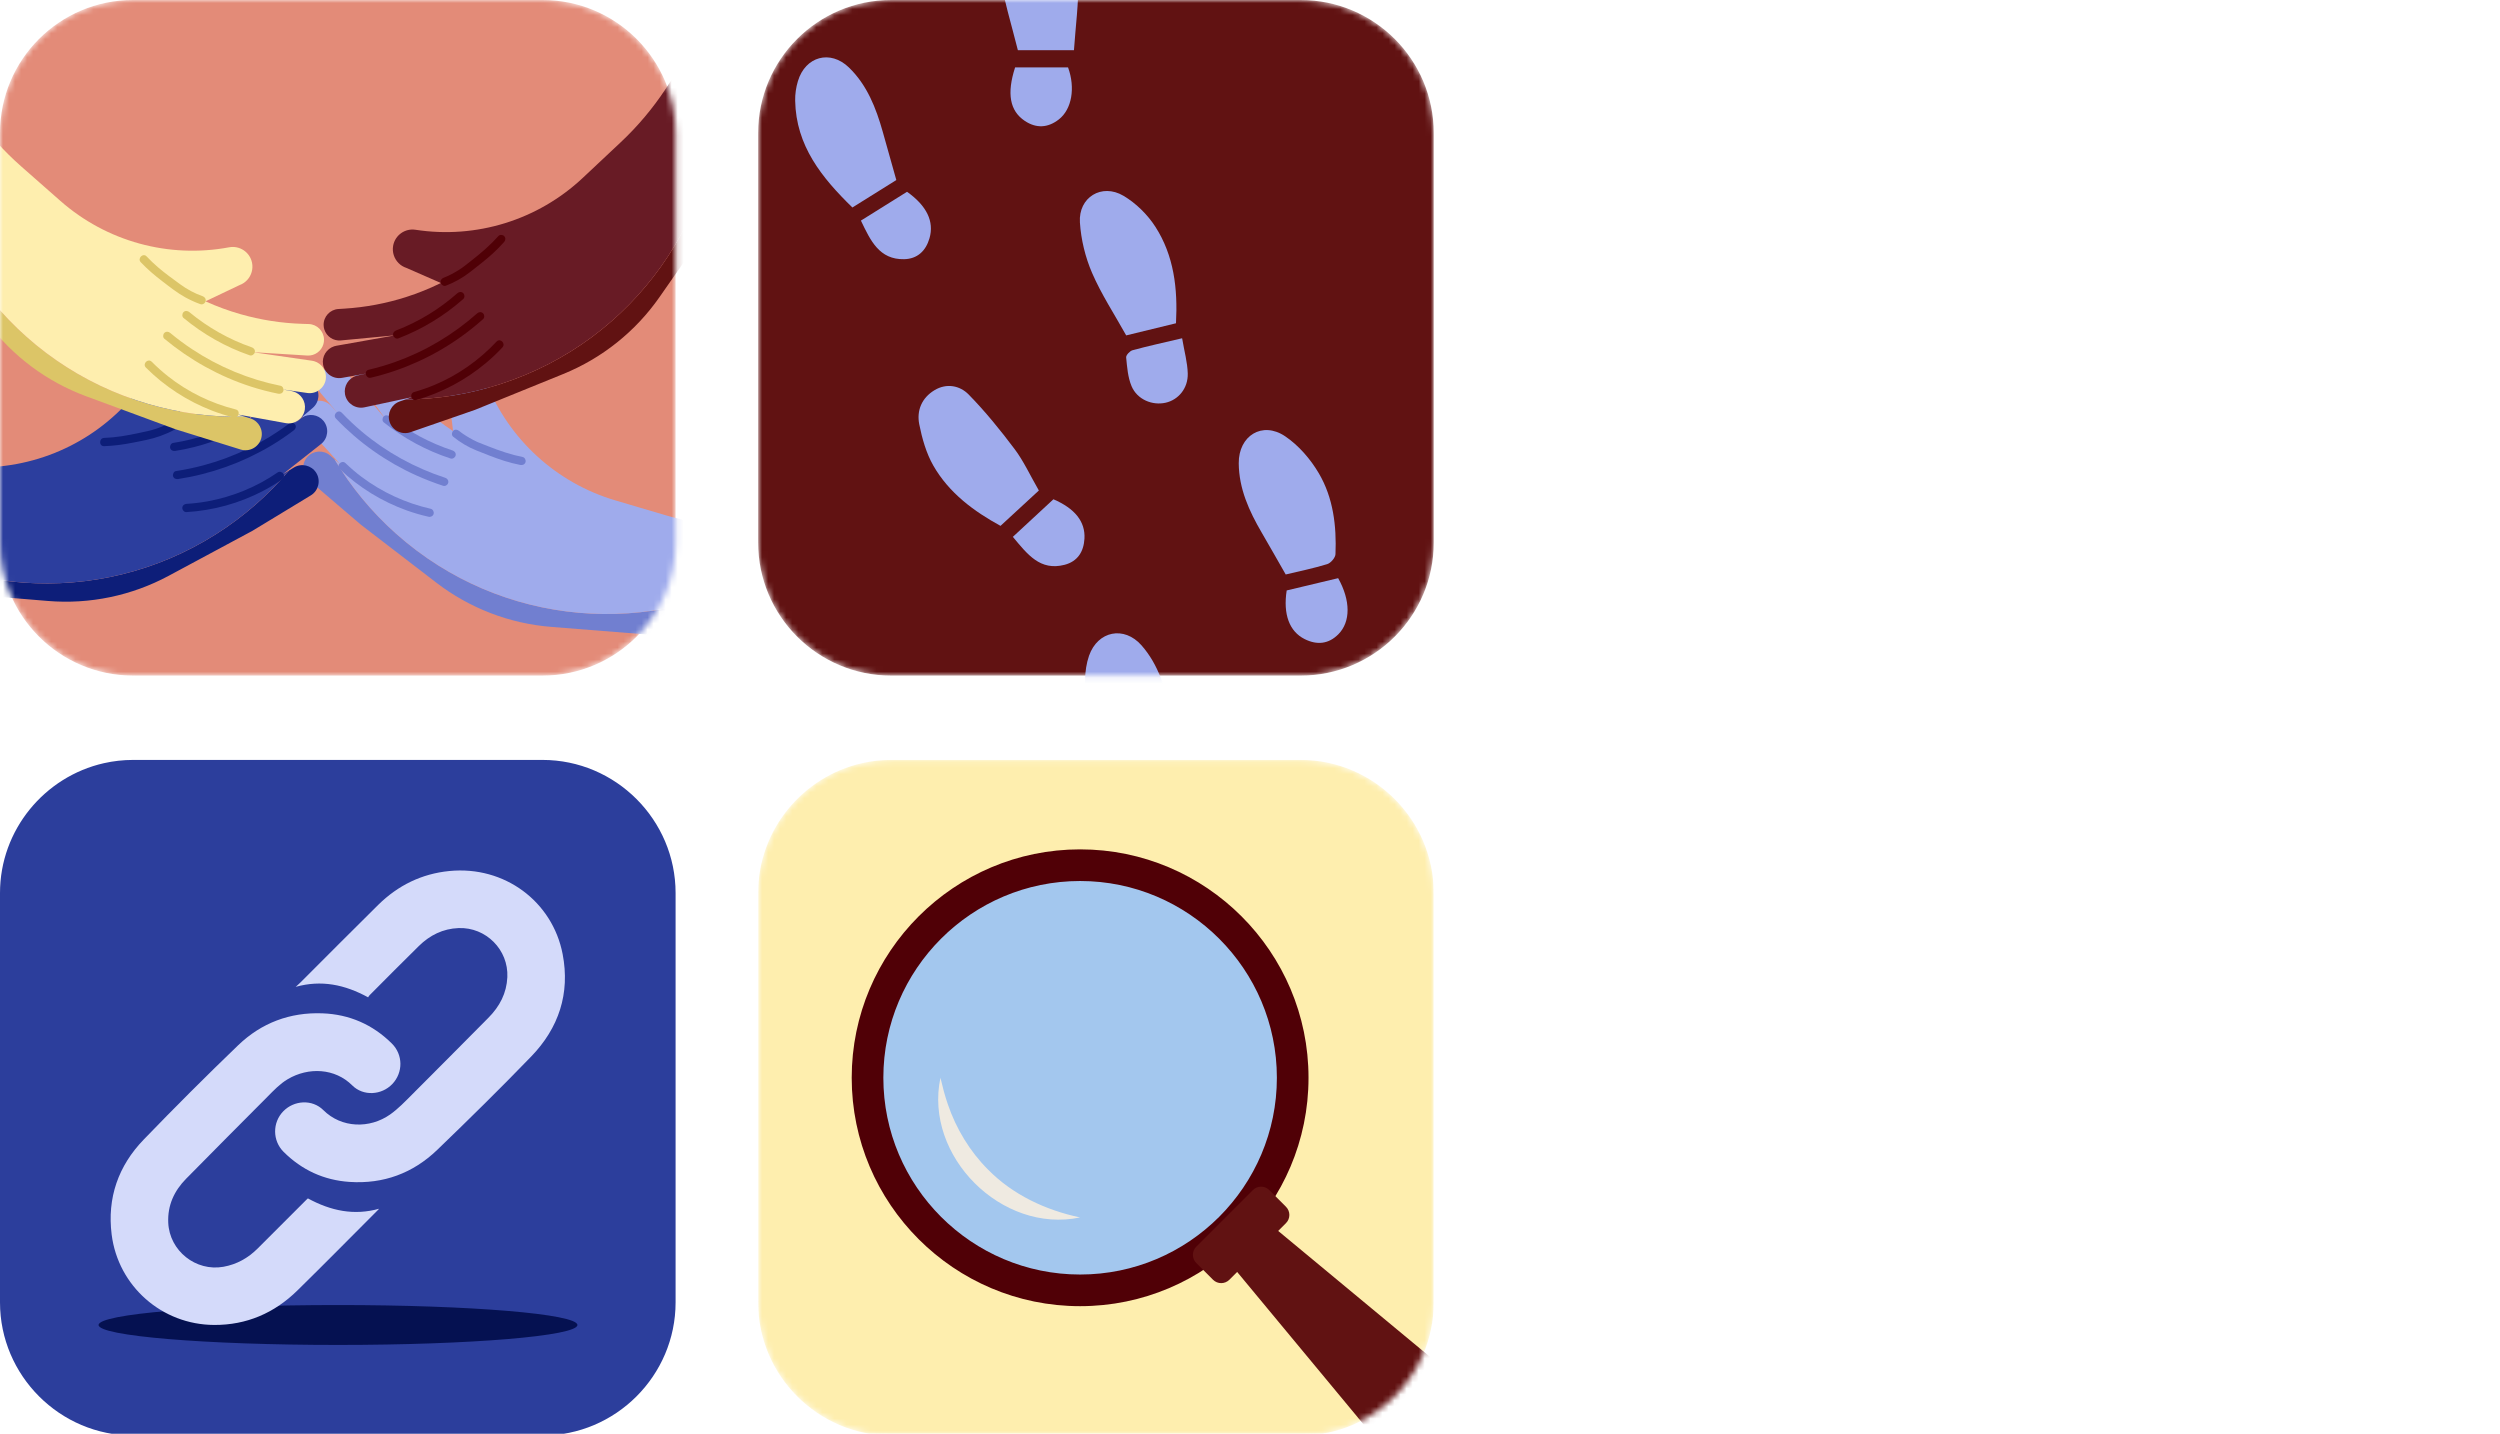 <svg width="415" height="238" viewBox="0 0 415 238" fill="none" xmlns="http://www.w3.org/2000/svg">
<g clip-path="url(#clip0_3860_14809)">
<mask id="mask0_3860_14809" style="mask-type:luminance" maskUnits="userSpaceOnUse" x="0" y="0" width="113" height="113">
<path d="M90.049 0H22.098C9.894 0 0 9.894 0 22.098V90.049C0 102.254 9.894 112.148 22.098 112.148H90.049C102.254 112.148 112.148 102.254 112.148 90.049V22.098C112.148 9.894 102.254 0 90.049 0Z" fill="white"/>
</mask>
<g mask="url(#mask0_3860_14809)">
<path d="M95.018 67.763C95.459 67.763 95.459 67.078 95.018 67.078C94.577 67.078 94.577 67.763 95.018 67.763Z" fill="#A4483A"/>
<path d="M90.049 0H22.098C9.894 0 0 9.894 0 22.098V90.049C0 102.254 9.894 112.148 22.098 112.148H90.049C102.254 112.148 112.148 102.254 112.148 90.049V22.098C112.148 9.894 102.254 0 90.049 0Z" fill="#E38B78"/>
<path d="M51.276 79.72L57.53 85.07L59.908 87.102L69.19 94.233L72.427 96.721C77.95 100.964 84.585 103.516 91.526 104.066L130.116 107.129L127.55 94.617C108.383 105.951 83.329 104.219 65.791 88.633C61.646 84.948 58.22 80.757 55.525 76.233L54.791 75.604C53.677 74.65 51.993 74.768 51.018 75.856L50.977 75.901C50.009 77.032 50.143 78.75 51.274 79.718L51.276 79.72Z" fill="#717FD0"/>
<path d="M65.791 88.635C83.329 104.22 108.383 105.951 127.55 94.62L126.134 87.71L125.246 87.662L121.843 87.48C117.982 87.272 114.157 86.616 110.45 85.52L102.152 83.069C92.367 80.177 84.457 72.948 80.704 63.463C80.058 61.823 78.224 60.996 76.568 61.59C76.554 61.594 76.54 61.599 76.529 61.603C76.02 61.793 75.581 62.099 75.238 62.483C74.558 63.241 74.249 64.301 74.478 65.354L75.092 70.571L75.209 71.562C75.174 71.539 75.142 71.516 75.108 71.493C73.416 70.37 71.812 69.129 70.305 67.777C67.71 65.452 65.408 62.809 63.453 59.906L62.884 59.066C62.103 57.903 60.543 57.563 59.346 58.294C59.122 58.431 58.926 58.595 58.761 58.78C57.964 59.669 57.852 61.032 58.588 62.056L63.909 69.447L57.439 61.846C57.359 61.752 57.274 61.665 57.185 61.585C56.194 60.697 54.663 60.656 53.624 61.539C52.489 62.503 52.354 64.221 53.316 65.354L56.084 68.604L54.979 67.396C54.917 67.327 54.853 67.263 54.787 67.204C53.791 66.313 52.263 66.283 51.233 67.158C51.208 67.179 51.183 67.202 51.157 67.224C50.059 68.229 49.979 69.949 50.986 71.048L55.157 75.609L56.463 77.039L55.525 76.237C58.22 80.762 61.646 84.953 65.791 88.638V88.635Z" fill="#9FABEC"/>
<path d="M56.392 77.854C59.58 80.917 63.408 83.265 67.572 84.75C68.739 85.166 69.932 85.508 71.14 85.782C71.501 85.865 71.882 85.673 71.983 85.303C72.076 84.958 71.866 84.542 71.503 84.46C67.353 83.521 63.434 81.719 60.028 79.165C59.092 78.464 58.203 77.695 57.36 76.884C56.725 76.272 55.755 77.24 56.392 77.852V77.854Z" fill="#717FD0"/>
<path d="M55.766 69.481C59.546 73.455 64.112 76.678 69.117 78.923C70.567 79.574 72.049 80.147 73.559 80.641C73.911 80.755 74.308 80.508 74.402 80.161C74.505 79.789 74.276 79.433 73.922 79.318C68.861 77.669 64.103 75.056 60.031 71.621C58.875 70.646 57.776 69.606 56.735 68.512C56.125 67.873 55.156 68.841 55.766 69.481Z" fill="#717FD0"/>
<path d="M63.695 70.105C67.003 72.758 70.755 74.787 74.787 76.109C75.138 76.226 75.536 75.975 75.629 75.63C75.732 75.257 75.504 74.903 75.15 74.787C71.358 73.542 67.779 71.632 64.664 69.134C64.376 68.903 63.976 68.853 63.695 69.134C63.455 69.374 63.405 69.869 63.695 70.102V70.105Z" fill="#717FD0"/>
<path d="M75.225 72.492C76.39 73.431 77.705 74.23 79.099 74.781C80.634 75.388 82.164 76.019 83.74 76.512C84.612 76.786 85.499 77.01 86.394 77.186C86.757 77.257 87.134 77.083 87.237 76.706C87.331 76.37 87.123 75.934 86.757 75.863C84.807 75.477 82.943 74.826 81.095 74.102C80.567 73.897 80.042 73.687 79.514 73.479C79.46 73.458 79.405 73.435 79.348 73.412C79.407 73.438 79.398 73.435 79.32 73.401C79.252 73.371 79.186 73.339 79.117 73.31C78.918 73.218 78.724 73.118 78.53 73.017C77.719 72.588 76.885 72.081 76.191 71.521C75.903 71.288 75.504 71.24 75.223 71.521C74.983 71.761 74.933 72.257 75.223 72.49L75.225 72.492Z" fill="#717FD0"/>
<path d="M51.604 82.229L44.569 86.498L41.895 88.12L31.584 93.659L27.987 95.591C21.852 98.887 14.892 100.335 7.951 99.76L-30.627 96.557L-26.077 84.623C-8.99 98.901 16.016 101.235 35.837 88.684C40.524 85.717 44.581 82.133 47.97 78.104L48.795 77.604C50.049 76.844 51.691 77.23 52.477 78.461L52.509 78.513C53.281 79.785 52.872 81.46 51.599 82.232L51.604 82.229Z" fill="#0D1E79"/>
<path d="M35.838 88.684C16.015 101.235 -8.989 98.901 -26.076 84.623L-23.561 78.031L-22.677 78.127L-19.29 78.497C-15.448 78.915 -11.566 78.886 -7.731 78.401L0.855 77.321C10.978 76.046 19.95 70.188 25.185 61.433C26.09 59.919 28.031 59.4 29.571 60.252C29.582 60.259 29.596 60.266 29.607 60.273C30.08 60.542 30.461 60.915 30.74 61.349C31.288 62.207 31.423 63.304 31.028 64.304L29.578 69.354L29.303 70.314C29.34 70.295 29.377 70.279 29.413 70.261C31.265 69.425 33.049 68.459 34.753 67.369C37.688 65.494 40.388 63.258 42.784 60.707L43.481 59.967C44.438 58.946 46.032 58.861 47.096 59.775C47.295 59.946 47.462 60.14 47.596 60.35C48.238 61.355 48.131 62.719 47.238 63.612L40.792 70.049L48.405 63.589C48.499 63.509 48.597 63.436 48.697 63.374C49.819 62.66 51.338 62.863 52.219 63.904C53.183 65.04 53.039 66.755 51.907 67.719L48.652 70.478L49.938 69.464C50.011 69.407 50.081 69.354 50.157 69.306C51.283 68.587 52.797 68.804 53.672 69.834C53.693 69.859 53.715 69.884 53.736 69.912C54.659 71.081 54.458 72.79 53.288 73.712L48.437 77.543L46.918 78.742L47.973 78.102C44.581 82.131 40.525 85.717 35.84 88.682L35.838 88.684Z" fill="#2C3E9E"/>
<path d="M46.108 78.415C42.611 80.825 38.635 82.458 34.459 83.221C33.299 83.433 32.127 83.57 30.949 83.641C30.579 83.664 30.264 83.94 30.264 84.326C30.264 84.68 30.577 85.034 30.949 85.011C35.371 84.744 39.713 83.556 43.642 81.505C44.733 80.937 45.788 80.297 46.803 79.598C47.106 79.388 47.246 78.998 47.049 78.662C46.873 78.36 46.419 78.205 46.113 78.415H46.108Z" fill="#0D1E79"/>
<path d="M48.078 70.252C43.798 73.493 38.913 75.873 33.725 77.255C32.239 77.65 30.729 77.965 29.207 78.198C28.842 78.255 28.639 78.714 28.728 79.041C28.835 79.431 29.203 79.575 29.571 79.52C35 78.684 40.269 76.802 44.988 73.986C46.295 73.207 47.556 72.353 48.768 71.435C49.063 71.211 49.216 70.843 49.015 70.498C48.846 70.208 48.373 70.028 48.078 70.252Z" fill="#0D1E79"/>
<path d="M40.154 69.587C36.618 71.584 32.74 72.904 28.729 73.53C28.364 73.587 28.16 74.046 28.249 74.372C28.357 74.763 28.724 74.909 29.092 74.852C33.215 74.208 37.21 72.822 40.844 70.77C41.611 70.337 40.921 69.153 40.152 69.587H40.154Z" fill="#0D1E79"/>
<path d="M28.39 70.083C27.584 70.539 26.725 70.9 25.85 71.195C24.975 71.49 24.004 71.675 23.072 71.873C21.154 72.287 19.247 72.632 17.282 72.695C16.403 72.725 16.398 74.096 17.282 74.066C18.888 74.013 20.478 73.794 22.052 73.484C23.625 73.173 25.158 72.908 26.631 72.369C27.472 72.061 28.303 71.707 29.082 71.266C29.861 70.825 29.16 69.646 28.39 70.083Z" fill="#0D1E79"/>
<path d="M39.954 74.622L32.097 72.178L29.11 71.249L18.13 67.192L14.3 65.778C7.767 63.364 2.073 59.109 -2.093 53.527L-25.242 22.5L-13.287 18.005C-12.668 40.263 2.144 60.543 24.676 67.085C30.003 68.631 35.375 69.296 40.639 69.168L41.56 69.456C42.962 69.892 43.757 71.379 43.358 72.781L43.339 72.841C42.898 74.264 41.373 75.063 39.952 74.622H39.954Z" fill="#DCC567"/>
<path d="M24.676 67.085C2.144 60.546 -12.666 40.266 -13.287 18.005L-6.684 15.523L-6.17 16.249L-4.203 19.031C-1.972 22.187 0.623 25.074 3.524 27.628L10.02 33.345C17.678 40.085 28.009 42.929 38.038 41.051C39.77 40.727 41.446 41.837 41.825 43.555C41.828 43.569 41.832 43.582 41.834 43.596C41.946 44.128 41.919 44.663 41.777 45.158C41.499 46.138 40.765 46.965 39.751 47.333L35.007 49.592L34.107 50.021C34.144 50.037 34.18 50.053 34.219 50.069C36.072 50.903 37.977 51.599 39.923 52.154C43.271 53.111 46.736 53.653 50.233 53.76L51.247 53.792C52.647 53.833 53.766 54.973 53.785 56.373C53.787 56.636 53.753 56.889 53.684 57.129C53.355 58.276 52.263 59.098 51.003 59.02L41.912 58.454L51.793 59.881C51.914 59.9 52.033 59.925 52.147 59.957C53.426 60.325 54.278 61.597 54.081 62.947C53.869 64.42 52.489 65.45 51.016 65.237L46.793 64.625L48.406 64.918C48.495 64.934 48.584 64.954 48.671 64.979C49.954 65.347 50.795 66.624 50.603 67.962C50.598 67.994 50.594 68.026 50.587 68.061C50.322 69.527 48.908 70.509 47.444 70.242L41.361 69.143L39.457 68.801L40.635 69.166C35.37 69.294 29.998 68.629 24.672 67.083L24.676 67.085Z" fill="#FEEEAE"/>
<path d="M39.141 67.969C35.059 66.955 31.188 65.073 27.887 62.46C26.939 61.711 26.039 60.904 25.187 60.05C24.564 59.424 23.595 60.393 24.219 61.019C27.348 64.154 31.123 66.603 35.26 68.188C36.409 68.629 37.583 68.995 38.775 69.291C39.632 69.504 39.997 68.184 39.141 67.969Z" fill="#DCC567"/>
<path d="M46.562 64.039C41.323 62.983 36.332 60.907 31.876 57.958C30.62 57.127 29.411 56.227 28.253 55.263C27.97 55.026 27.564 54.985 27.285 55.263C27.041 55.508 26.999 55.994 27.285 56.232C31.54 59.772 36.437 62.501 41.711 64.194C43.184 64.667 44.683 65.055 46.199 65.359C46.562 65.432 46.939 65.254 47.042 64.879C47.136 64.541 46.928 64.109 46.562 64.036V64.039Z" fill="#DCC567"/>
<path d="M41.811 57.662C38.038 56.358 34.507 54.359 31.432 51.812C31.147 51.577 30.742 51.533 30.464 51.812C30.222 52.054 30.178 52.543 30.464 52.781C33.73 55.485 37.437 57.596 41.448 58.982C41.797 59.103 42.197 58.845 42.291 58.502C42.394 58.125 42.163 57.781 41.811 57.659V57.662Z" fill="#DCC567"/>
<path d="M33.649 49.174C32.315 48.715 31.043 48.021 29.905 47.189C28.656 46.273 27.391 45.371 26.216 44.359C25.559 43.793 24.933 43.194 24.337 42.562C23.741 41.929 22.763 42.888 23.368 43.53C24.462 44.69 25.673 45.718 26.938 46.684C28.204 47.651 29.419 48.628 30.791 49.377C31.591 49.811 32.425 50.2 33.283 50.496C33.633 50.617 34.033 50.359 34.126 50.017C34.229 49.64 33.998 49.295 33.647 49.174H33.649Z" fill="#DCC567"/>
<path d="M68.13 71.751L75.905 69.058L78.86 68.032L89.705 63.626L93.487 62.089C99.94 59.467 105.495 55.031 109.478 49.319L131.622 17.568L119.53 13.459C119.624 35.726 105.47 56.47 83.159 63.729C77.885 65.444 72.536 66.283 67.271 66.322L66.36 66.637C64.973 67.116 64.224 68.628 64.669 70.019L64.688 70.079C65.174 71.486 66.725 72.237 68.13 71.751Z" fill="#611212"/>
<path d="M83.157 63.73C105.468 56.471 119.623 35.727 119.529 13.46L112.85 11.191L112.359 11.934L110.484 14.777C108.355 18.003 105.854 20.972 103.036 23.619L96.727 29.542C89.288 36.524 79.053 39.697 68.971 38.141C67.231 37.872 65.591 39.036 65.266 40.766C65.266 40.779 65.262 40.793 65.259 40.807C65.166 41.343 65.209 41.876 65.367 42.364C65.677 43.335 66.436 44.137 67.461 44.473L72.274 46.578L73.187 46.978C73.151 46.994 73.114 47.013 73.078 47.031C71.253 47.924 69.371 48.68 67.445 49.297C64.129 50.361 60.684 51.014 57.19 51.231L56.176 51.295C54.778 51.38 53.697 52.556 53.72 53.956C53.725 54.219 53.768 54.47 53.844 54.708C54.209 55.845 55.328 56.631 56.584 56.512L65.652 55.655L55.822 57.398C55.701 57.419 55.582 57.448 55.47 57.485C54.202 57.892 53.394 59.191 53.631 60.534C53.889 62.001 55.303 62.985 56.767 62.727L60.97 61.98L59.369 62.325C59.28 62.345 59.193 62.366 59.106 62.393C57.834 62.802 57.037 64.106 57.27 65.438C57.274 65.47 57.281 65.502 57.288 65.536C57.599 66.993 59.044 67.93 60.499 67.617L66.543 66.324L68.436 65.92L67.269 66.324C72.536 66.283 77.883 65.447 83.157 63.732V63.73Z" fill="#681B25"/>
<path d="M69.112 66.391C73.374 65.185 77.337 63.058 80.724 60.21C81.668 59.417 82.561 58.566 83.401 57.668C84.004 57.024 83.036 56.053 82.433 56.699C79.557 59.774 76.046 62.25 72.163 63.883C71.051 64.351 69.909 64.744 68.746 65.073C67.899 65.313 68.26 66.635 69.112 66.395V66.391Z" fill="#500006"/>
<path d="M61.571 62.699C66.915 61.443 72.009 59.127 76.477 55.938C77.765 55.018 79.005 54.031 80.188 52.978C80.465 52.732 80.439 52.261 80.188 52.01C79.914 51.736 79.496 51.763 79.22 52.01C75.234 55.548 70.57 58.332 65.543 60.107C64.122 60.609 62.674 61.032 61.205 61.377C60.346 61.578 60.71 62.9 61.571 62.699Z" fill="#500006"/>
<path d="M66.115 56.174C70.078 54.659 73.721 52.442 76.9 49.635C77.177 49.39 77.152 48.915 76.9 48.666C76.624 48.39 76.211 48.419 75.932 48.666C72.942 51.309 69.482 53.428 65.752 54.854C65.407 54.986 65.169 55.315 65.272 55.696C65.364 56.028 65.768 56.309 66.115 56.176V56.174Z" fill="#500006"/>
<path d="M74 47.431C75.436 46.885 76.807 46.122 78.015 45.174C79.29 44.174 80.585 43.189 81.784 42.097C82.455 41.488 83.09 40.841 83.693 40.161C83.938 39.884 83.965 39.464 83.693 39.192C83.444 38.943 82.972 38.913 82.725 39.192C81.418 40.668 79.931 41.935 78.388 43.153C77.956 43.493 77.522 43.831 77.09 44.171C76.921 44.304 76.878 44.34 76.656 44.491C76.476 44.614 76.293 44.733 76.108 44.85C75.325 45.334 74.482 45.788 73.637 46.108C73.292 46.241 73.054 46.57 73.157 46.951C73.248 47.282 73.653 47.561 74 47.431Z" fill="#500006"/>
</g>
<mask id="mask1_3860_14809" style="mask-type:luminance" maskUnits="userSpaceOnUse" x="125" y="0" width="113" height="113">
<path d="M215.901 0H147.95C135.745 0 125.852 9.894 125.852 22.098V90.049C125.852 102.254 135.745 112.148 147.95 112.148H215.901C228.106 112.148 237.999 102.254 237.999 90.049V22.098C237.999 9.894 228.106 0 215.901 0Z" fill="white"/>
</mask>
<g mask="url(#mask1_3860_14809)">
<path d="M215.901 0.001H147.95C135.745 0.001 125.852 9.895 125.852 22.099V90.05C125.852 102.255 135.745 112.149 147.95 112.149H215.901C228.106 112.149 237.999 102.255 237.999 90.05V22.099C237.999 9.895 228.106 0.001 215.901 0.001Z" fill="#611212"/>
<path d="M168.965 8.33C167.873 3.986 166.619 -0.146 165.859 -4.367C165.452 -6.623 165.569 -9.099 166.019 -11.361C166.9 -15.785 171.306 -17.004 174.625 -13.882C177.67 -11.018 178.926 -7.263 178.999 -3.259C179.068 0.546 178.549 4.361 178.277 8.33H168.968H168.965Z" fill="#9FABEC"/>
<path d="M148.788 29.89C146.536 31.297 144.092 32.825 141.497 34.444C136.408 29.479 132.135 24.203 131.998 16.697C131.977 15.619 132.142 14.493 132.455 13.461C133.697 9.352 137.831 8.223 140.915 11.197C143.943 14.121 145.421 17.924 146.54 21.887C147.255 24.424 147.968 26.964 148.79 29.89H148.788Z" fill="#9FABEC"/>
<path d="M195.848 126.339C194.715 126.933 193.401 127.623 192.088 128.308C187.979 130.446 187.947 130.469 185.183 126.64C182.196 122.504 179.96 118.052 180.117 112.776C180.156 111.463 180.348 110.095 180.777 108.861C182.221 104.723 186.611 103.845 189.5 107.137C192.33 110.362 193.504 114.343 194.274 118.475C194.742 120.994 195.279 123.5 195.85 126.341L195.848 126.339Z" fill="#9FABEC"/>
<path d="M195.215 53.663C192.38 54.353 189.58 55.036 186.947 55.677C184.971 52.126 182.812 48.843 181.28 45.294C180.154 42.688 179.448 39.755 179.265 36.923C178.996 32.759 182.89 30.368 186.494 32.499C188.568 33.723 190.489 35.617 191.796 37.649C194.868 42.428 195.525 47.882 195.215 53.663Z" fill="#9FABEC"/>
<path d="M172.452 81.421C170.501 83.219 168.372 85.183 166.084 87.294C161.73 84.911 157.548 81.878 154.919 77.266C153.747 75.211 153.069 72.79 152.598 70.446C152.139 68.155 153.003 66.059 155.115 64.779C157.144 63.551 159.343 64.007 160.791 65.483C163.557 68.304 166.065 71.408 168.443 74.571C169.925 76.545 170.969 78.847 172.449 81.419L172.452 81.421Z" fill="#9FABEC"/>
<path d="M213.429 95.365C211.985 92.846 210.725 90.61 209.432 88.394C207.353 84.829 205.663 81.122 205.631 76.905C205.597 72.328 209.537 69.871 213.324 72.415C215.569 73.925 217.536 76.204 218.92 78.557C221.32 82.629 221.882 87.3 221.69 91.994C221.668 92.581 220.909 93.465 220.318 93.645C218.002 94.356 215.617 94.84 213.429 95.365Z" fill="#9FABEC"/>
<path d="M142.912 36.619C145.591 34.945 148.097 33.38 150.568 31.836C153.857 34.17 155.093 36.779 154.298 39.542C153.688 41.667 152.265 42.978 150.098 43.026C145.957 43.115 144.502 39.935 142.912 36.619Z" fill="#9FABEC"/>
<path d="M168.135 89.116C170.467 86.955 172.641 84.938 174.868 82.878C178.411 84.404 180.186 86.573 180.019 89.426C179.893 91.587 178.877 93.2 176.714 93.759C172.666 94.805 170.567 92.039 168.135 89.118V89.116Z" fill="#9FABEC"/>
<path d="M213.591 98.013C216.421 97.337 219.301 96.652 222.134 95.976C224.212 99.692 224.214 103.221 222.173 105.281C220.526 106.941 218.598 107.104 216.567 106.087C214.025 104.815 212.977 101.964 213.591 98.013Z" fill="#9FABEC"/>
<path d="M196.233 56.153C196.605 58.359 197.121 60.175 197.167 62.005C197.226 64.464 195.616 66.367 193.508 66.849C191.285 67.356 188.773 66.321 187.841 64.11C187.222 62.646 187.101 60.945 186.941 59.332C186.904 58.958 187.553 58.261 188.003 58.138C190.557 57.443 193.147 56.879 196.235 56.15L196.233 56.153Z" fill="#9FABEC"/>
<path d="M168.511 11.184H177.295C178.542 14.596 177.921 18.15 175.76 19.829C173.954 21.231 172.035 21.352 170.112 20.066C167.627 18.404 167.099 15.546 168.508 11.184H168.511Z" fill="#9FABEC"/>
</g>
<g clip-path="url(#clip1_3860_14809)">
<path d="M112.148 148.246V216.197C112.148 228.35 102.203 238.295 90.049 238.295H22.098C9.945 238.295 0 228.35 0 216.197V148.246C0 137.757 7.405 128.916 17.245 126.689C18.807 126.335 20.431 126.147 22.098 126.147H90.049C102.203 126.147 112.148 136.092 112.148 148.246Z" fill="#2C3E9C"/>
<path d="M56.106 223.26C78.055 223.26 95.849 221.777 95.849 219.948C95.849 218.119 78.055 216.636 56.106 216.636C34.157 216.636 16.363 218.119 16.363 219.948C16.363 221.777 34.157 223.26 56.106 223.26Z" fill="#051151"/>
<path d="M51.112 198.934C54.927 201.014 58.796 201.811 62.919 200.651C62.923 200.644 62.857 200.743 62.777 200.822C58.307 205.297 53.867 209.803 49.354 214.232C45.537 217.976 40.925 219.968 35.547 219.942C26.876 219.901 19.613 213.506 18.535 204.934C17.77 198.851 19.638 193.536 23.857 189.167C28.984 183.856 34.21 178.63 39.53 173.514C43.395 169.798 48.139 168.01 53.536 168.213C58.006 168.382 61.861 170.07 65.045 173.222C66.921 175.079 66.934 178.041 65.13 179.942C63.35 181.814 60.306 182.004 58.467 180.17C55.612 177.322 51.218 177.091 47.746 179.156C46.46 179.921 45.453 180.997 44.416 182.041C39.898 186.584 35.368 191.117 30.878 195.688C28.909 197.693 27.801 200.092 27.929 202.97C28.135 207.634 32.5 211.11 37.093 210.285C39.322 209.883 41.188 208.83 42.776 207.245C45.471 204.555 48.161 201.859 50.854 199.169C50.957 199.066 51.069 198.97 51.108 198.934H51.112Z" fill="#D4DAFA"/>
<path d="M61.109 165.558C57.208 163.427 53.336 162.637 49.086 163.818C49.394 163.532 49.7 163.27 49.983 162.984C54.248 158.727 58.487 154.442 62.779 150.212C66.058 146.98 70.001 145.038 74.603 144.588C83.749 143.691 91.716 149.648 93.399 158.384C94.66 164.928 92.75 170.652 88.177 175.382C83.082 180.654 77.853 185.804 72.57 190.889C68.548 194.758 63.647 196.569 58.041 196.199C53.784 195.918 50.109 194.23 47.08 191.211C45.216 189.354 45.207 186.359 47.009 184.489C48.805 182.625 51.836 182.447 53.677 184.281C56.696 187.289 61.369 187.387 64.752 185.01C66.106 184.057 67.271 182.824 68.452 181.645C72.682 177.424 76.885 173.173 81.095 168.93C82.945 167.066 84.098 164.875 84.219 162.208C84.425 157.662 80.67 153.887 76.12 154.06C73.521 154.159 71.355 155.248 69.535 157.032C66.78 159.734 64.071 162.479 61.346 165.211C61.221 165.339 61.139 165.51 61.109 165.558Z" fill="#D4DAFA"/>
</g>
<g clip-path="url(#clip2_3860_14809)">
<mask id="mask2_3860_14809" style="mask-type:luminance" maskUnits="userSpaceOnUse" x="125" y="126" width="113" height="113">
<path d="M237.999 148.246V216.197C237.999 228.35 228.055 238.295 215.901 238.295H147.95C135.796 238.295 125.852 228.35 125.852 216.197V148.246C125.852 137.757 133.257 128.916 143.096 126.689C144.659 126.335 146.283 126.147 147.95 126.147H215.901C228.055 126.147 237.999 136.092 237.999 148.246Z" fill="white"/>
</mask>
<g mask="url(#mask2_3860_14809)">
<path d="M237.999 148.246V216.197C237.999 228.35 228.055 238.295 215.901 238.295H147.95C135.796 238.295 125.852 228.35 125.852 216.197V148.246C125.852 137.757 133.257 128.916 143.096 126.689C144.659 126.335 146.283 126.147 147.95 126.147H215.901C228.055 126.147 237.999 136.092 237.999 148.246Z" fill="#FEEEAE"/>
<path d="M179.299 214.199C198.788 214.199 214.588 198.399 214.588 178.91C214.588 159.42 198.788 143.621 179.299 143.621C159.809 143.621 144.01 159.42 144.01 178.91C144.01 198.399 159.809 214.199 179.299 214.199Z" fill="#A3C7EE"/>
<path d="M179.298 216.825C158.392 216.825 141.383 199.816 141.383 178.91C141.383 158.004 158.392 140.994 179.298 140.994C200.204 140.994 217.214 158.004 217.214 178.91C217.214 199.816 200.204 216.825 179.298 216.825ZM179.298 146.247C161.288 146.247 146.636 160.9 146.636 178.91C146.636 196.92 161.288 211.572 179.298 211.572C197.308 211.572 211.961 196.92 211.961 178.91C211.961 160.9 197.308 146.247 179.298 146.247Z" fill="#500006"/>
<path d="M179.298 202.092C166.311 204.847 153.347 191.901 156.115 178.909C156.467 180.426 156.844 181.881 157.33 183.281C158.719 187.372 161.005 191.15 164.036 194.174C168.132 198.333 173.579 200.891 179.298 202.095V202.092Z" fill="#EFEAE1"/>
<path d="M207.981 197.549L198.585 206.945C197.835 207.696 197.835 208.912 198.585 209.662L201.36 212.437C202.11 213.187 203.326 213.187 204.076 212.437L213.473 203.04C214.223 202.29 214.223 201.074 213.473 200.324L210.698 197.549C209.948 196.799 208.732 196.799 207.981 197.549Z" fill="#611212"/>
<path d="M243.254 230.107L231.142 242.222L202.879 208.143L209.176 201.844L243.254 230.107Z" fill="#611212"/>
</g>
</g>
</g>
<defs>
<clipPath id="clip0_3860_14809">
<rect width="415" height="238" fill="white"/>
</clipPath>
<clipPath id="clip1_3860_14809">
<rect width="112.148" height="112.148" fill="white" transform="translate(0 126.147)"/>
</clipPath>
<clipPath id="clip2_3860_14809">
<rect width="112.148" height="112.148" fill="white" transform="translate(125.852 126.147)"/>
</clipPath>
</defs>
</svg>

